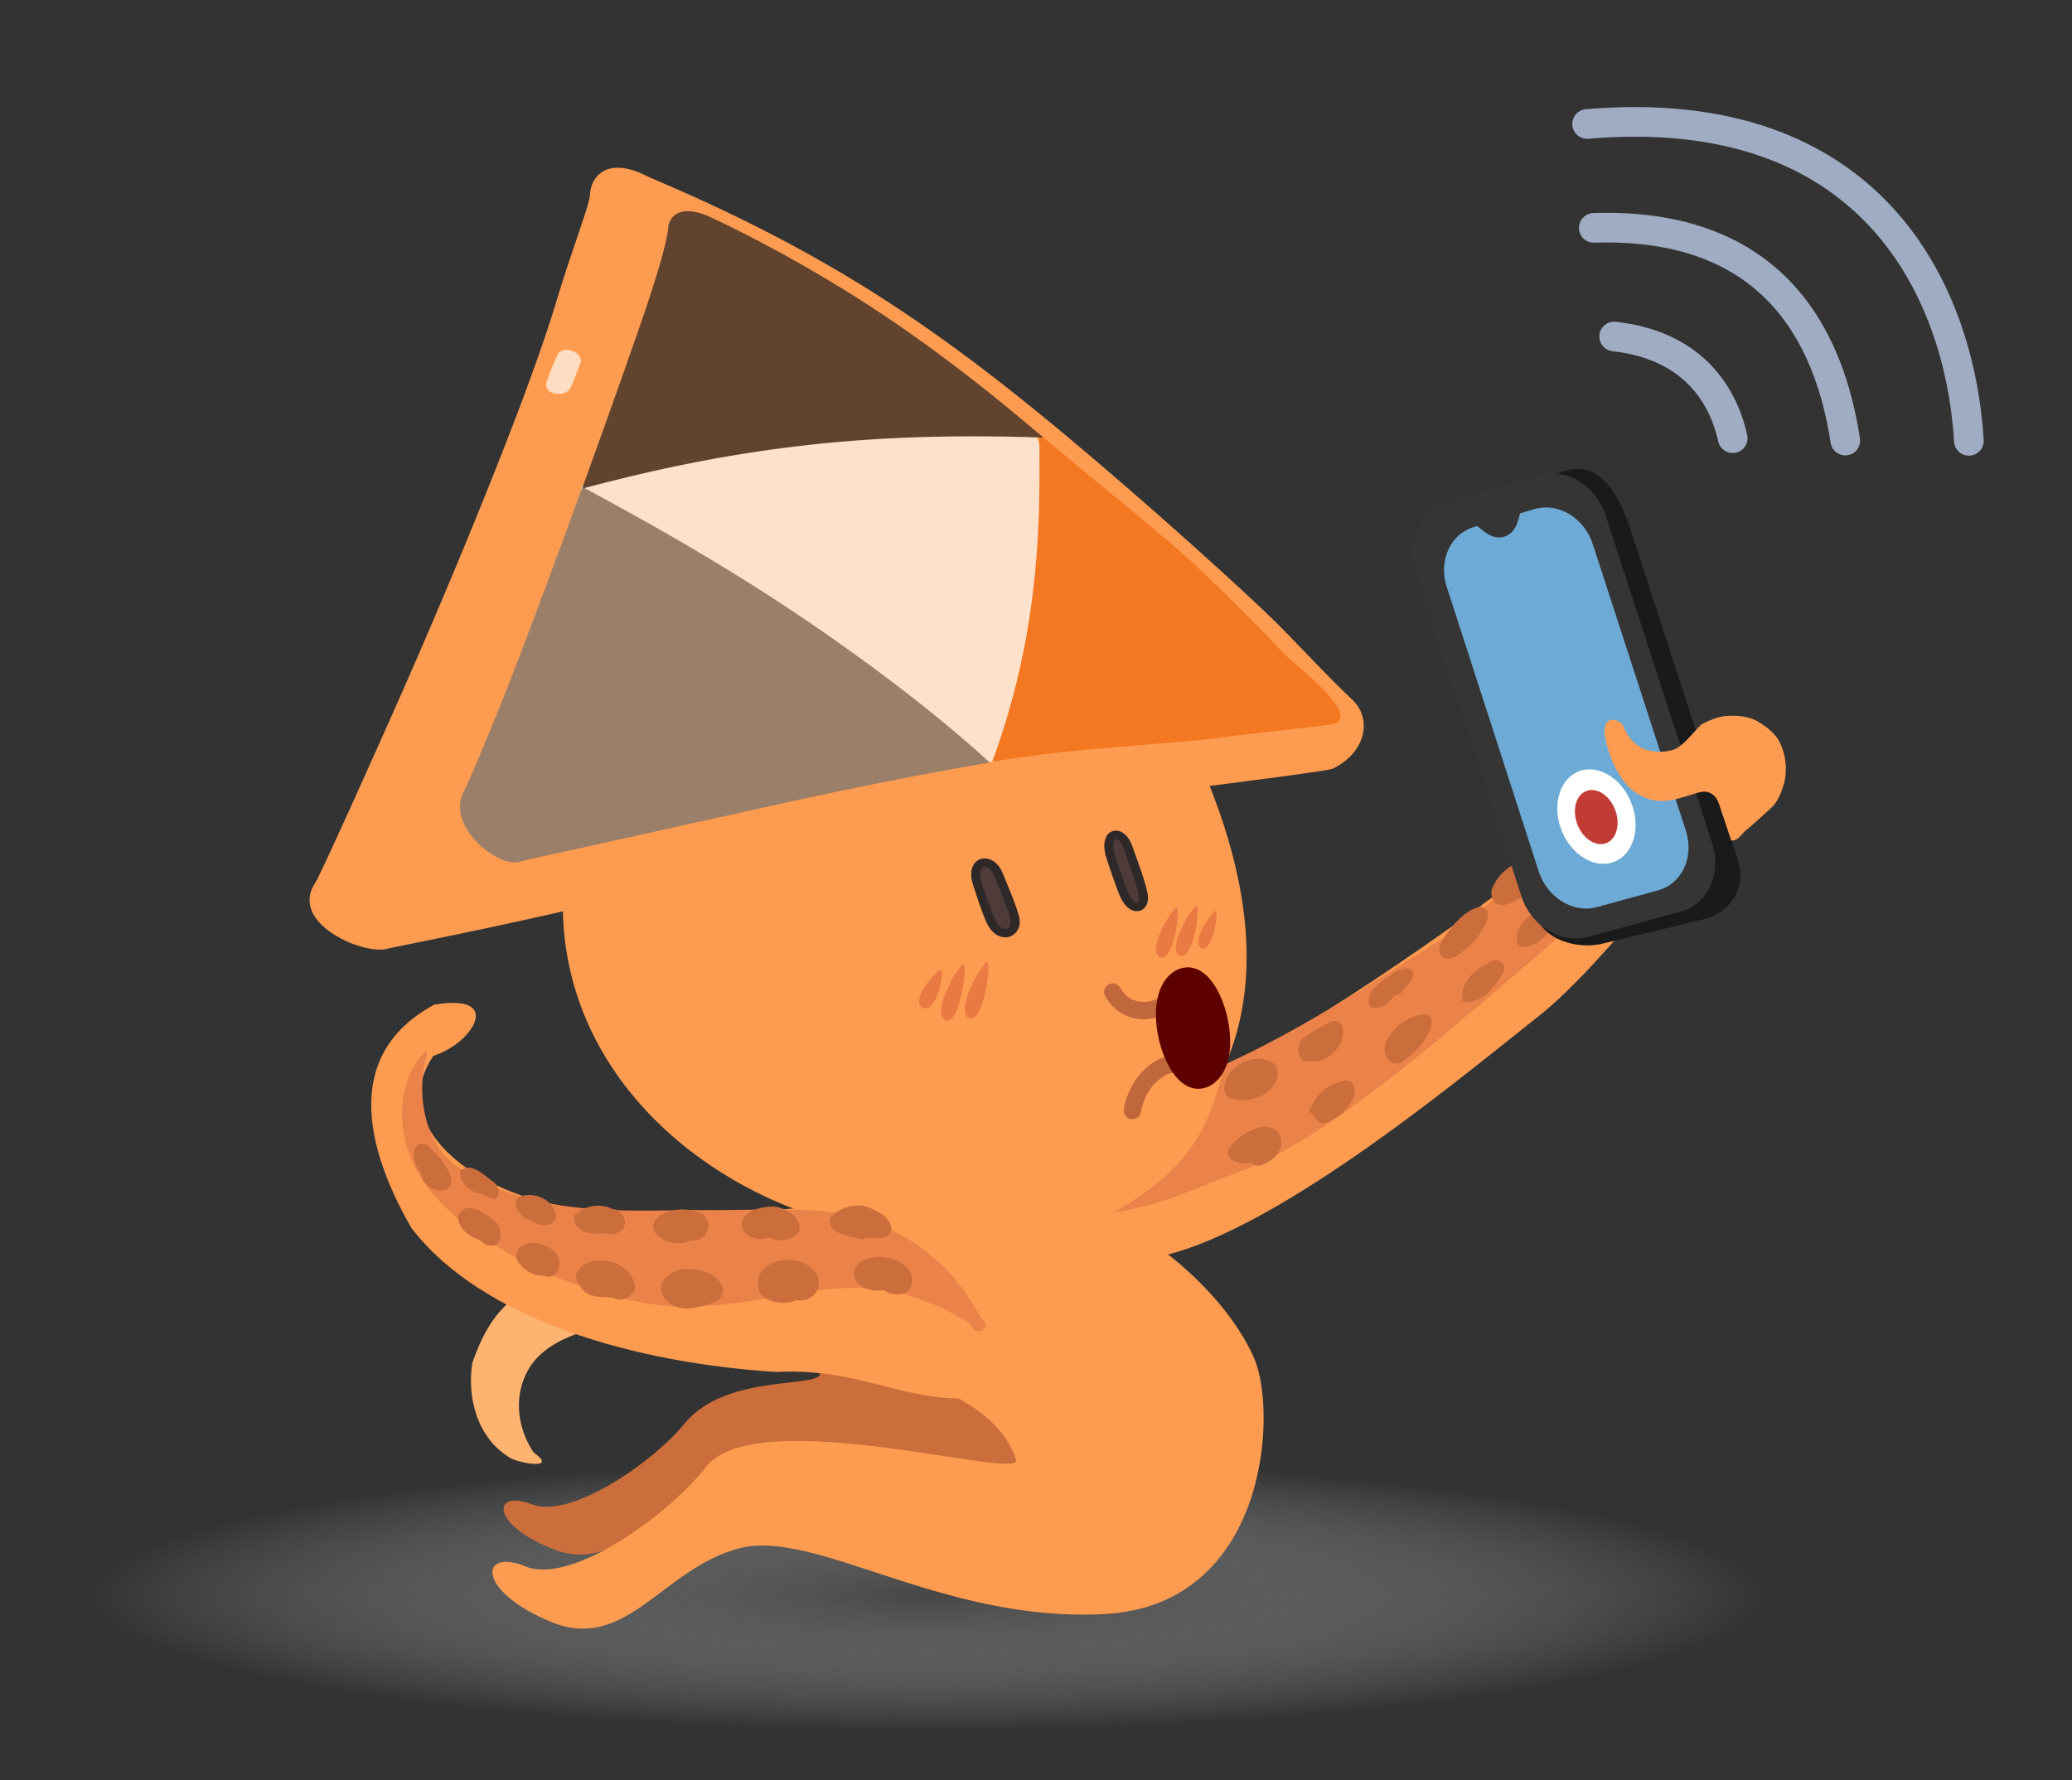<svg xmlns="http://www.w3.org/2000/svg" xmlns:xlink="http://www.w3.org/1999/xlink" xml:space="preserve" width="281.814" height="242.179" viewBox="0 0 74.563 64.077"><rect x="0" y="0" width="74.563" height="64.077" fill="#333333" stroke="none"/><defs><radialGradient xlink:href="#a" id="c" cx="52.16" cy="158.684" r="17.684" fx="52.16" fy="158.684" gradientTransform="matrix(1.701 0 0 .276 847.338 680.51)" gradientUnits="userSpaceOnUse"/><radialGradient xlink:href="#b" id="d" cx="56.456" cy="167.686" r="20.58" fx="56.456" fy="167.686" gradientTransform="matrix(1.047 0 0 .147 1034.377 722.385)" gradientUnits="userSpaceOnUse"/><linearGradient id="a"><stop offset="0" style="stop-color:#464646;stop-opacity:1"/><stop offset="1" style="stop-color:#bfbfbf;stop-opacity:0"/></linearGradient><linearGradient id="b"><stop offset="0" style="stop-color:#838383;stop-opacity:1"/><stop offset="1" style="stop-color:#bfbfbf;stop-opacity:0"/></linearGradient></defs><g transform="translate(-902.683 -666.893)"><path d="M942.713 703.888c-.632 1.34-2.889 1.43-3.492.155" style="fill:none;fill-rule:evenodd;stroke:#762c2c;stroke-width:.582;stroke-linecap:round;stroke-linejoin:miter;stroke-miterlimit:4;stroke-dasharray:none;stroke-opacity:1"/><ellipse cx="936.045" cy="724.312" rx="30.075" ry="4.881" style="color:#000;font-variation-settings:normal;overflow:visible;vector-effect:none;fill:url(#c);fill-opacity:1;stroke:none;stroke-width:.317;stroke-linecap:butt;stroke-linejoin:miter;stroke-miterlimit:4;stroke-dasharray:none;stroke-dashoffset:0;stroke-opacity:1;-inkscape-stroke:none;marker:none;paint-order:markers stroke fill;stop-color:#000"/><path d="M940.595 708.994c-1.046-.414-1.294-1.65-1.907-.887-.729.802-2.164.84-2.945 1.927-.684.957-1.095 2.471-2.431 2.326-1.35.126-2.47.455-3.725.091-1.416-.387-3.11-.315-4.582-.398-1.458.05-2.91.613-3.885 1.616-.732.567-1.161 1.46-1.441 2.28-.19 1.234.162 2.708 1.38 3.428.443.216 1.697.4.822-.21-.606-.918-.725-2.088-.156-3.03.583-.966 1.853-1.338 2.96-1.58 1.162-.206 2.22.284 3.24.726 1.634.35 3.203.96 4.885 1.09 1.853.413 3.799-.035 5.361-.962 1.264-.582 2.112-1.694 2.905-2.732.644-.986 1.07-2.583 0-3.45-.154-.087-.318-.157-.477-.235z" style="font-variation-settings:normal;vector-effect:none;fill:#ffb370;fill-opacity:1;fill-rule:evenodd;stroke:none;stroke-width:.2;stroke-linecap:butt;stroke-linejoin:miter;stroke-miterlimit:4;stroke-dasharray:none;stroke-dashoffset:0;stroke-opacity:1;-inkscape-stroke:none;marker:none;paint-order:markers stroke fill;stop-color:#000"/><path d="M939.733 708.89c4.655.799 3.58 4.488 4.29 6.096.71 1.607.376 7.193-4.582 7.438-4.958.245-8.784-2.5-11.12-1.917-2.335.582-3.438 3.051-5.735 2.142-2.297-.91-2.17-2.163-.773-1.615 1.396.547 4.348-1.49 5.51-2.91 1.53-1.871 5.076-1.215 4.863-1.853-.912-2.732 4.624-2.083 2.947-2.33-2.028-.297-1.224-6.397 4.6-5.052z" style="font-variation-settings:normal;vector-effect:none;fill:#cb6e3b;fill-opacity:1;fill-rule:evenodd;stroke:none;stroke-width:.208;stroke-linecap:butt;stroke-linejoin:miter;stroke-miterlimit:4;stroke-dasharray:none;stroke-dashoffset:0;stroke-opacity:1;-inkscape-stroke:none;marker:none;paint-order:markers stroke fill;stop-color:#000"/><ellipse cx="936.156" cy="721.335" rx="21.545" ry="3.029" style="color:#000;clip-rule:nonzero;display:inline;overflow:visible;visibility:visible;opacity:.789;isolation:auto;mix-blend-mode:normal;color-interpolation:sRGB;color-interpolation-filters:linearRGB;solid-color:#000;solid-opacity:1;vector-effect:none;fill:url(#d);fill-opacity:1;fill-rule:nonzero;stroke:none;stroke-width:.232px;stroke-linecap:butt;stroke-linejoin:miter;stroke-miterlimit:4;stroke-dasharray:none;stroke-dashoffset:0;stroke-opacity:1;marker:none;paint-order:markers stroke fill;color-rendering:auto;image-rendering:auto;shape-rendering:auto;text-rendering:auto;enable-background:accumulate"/><path d="M945.704 693.981c4.558 10.035.053 15.44-7.005 17.103-6.702 1.578-16.624-3.776-15.705-12.81.625-6.15 3.07-10.748 10.219-11.897 6.964-1.12 10.615 3.472 12.491 7.604z" style="color:#000;clip-rule:nonzero;display:inline;overflow:visible;visibility:visible;isolation:auto;mix-blend-mode:normal;color-interpolation:sRGB;color-interpolation-filters:linearRGB;solid-color:#000;solid-opacity:1;vector-effect:none;fill:#fd9c50;fill-opacity:1;fill-rule:nonzero;stroke:none;stroke-width:.176;stroke-linecap:butt;stroke-linejoin:miter;stroke-miterlimit:4;stroke-dasharray:none;stroke-dashoffset:0;stroke-opacity:1;marker:none;paint-order:markers stroke fill;color-rendering:auto;image-rendering:auto;shape-rendering:auto;text-rendering:auto;enable-background:accumulate"/><path d="M129.307 151.46c-.05-1.019.78-1.008.925-.169.146.846.27 1.484.296 1.969.04.754-.835.975-1.01-.128-.11-.578-.14-1.098-.211-1.672z" style="fill:#4e3b3a;fill-opacity:1;fill-rule:evenodd;stroke:#2f2828;stroke-width:.365;stroke-linecap:butt;stroke-linejoin:miter;stroke-miterlimit:4;stroke-dasharray:none;stroke-opacity:1" transform="matrix(.87 -.153 .167 .805 800.042 596.495)"/><path d="M134.851 151.265c-.028-1.032.668-1.012.777-.159.11.86.247 1.762.21 2.238-.043.563-.66.675-.79-.443a28.603 28.603 0 0 1-.197-1.636z" style="opacity:1;vector-effect:none;fill:#4e3b3a;fill-opacity:1;fill-rule:evenodd;stroke:#2f2828;stroke-width:.365;stroke-linecap:butt;stroke-linejoin:miter;stroke-miterlimit:4;stroke-dasharray:none;stroke-dashoffset:0;stroke-opacity:1" transform="matrix(.87 -.153 .167 .805 800.042 596.495)"/><path d="M50.943 151.141c-.4-.253.512-1.424.812-1.681.3-.258-.192 1.924-.812 1.681zM51.835 151.466c-.414-.357.552-2.049.867-2.422.316-.372-.224 2.763-.867 2.422zM52.816 151.194c-.414-.358.552-2.05.867-2.422.316-.373-.223 2.763-.867 2.422z" style="fill:#d35034;fill-opacity:.443;fill-rule:evenodd;stroke:none;stroke-width:.265px;stroke-linecap:butt;stroke-linejoin:miter;stroke-opacity:1" transform="matrix(.88 .171 .045 .879 884.223 561.585)"/><path d="M59.278 149.607c-.414-.358.551-2.05.867-2.422.316-.373-.224 2.763-.867 2.422z" style="opacity:1;vector-effect:none;fill:#d35034;fill-opacity:.443;fill-rule:evenodd;stroke:none;stroke-width:.265px;stroke-linecap:butt;stroke-linejoin:miter;stroke-miterlimit:4;stroke-dasharray:none;stroke-dashoffset:0;stroke-opacity:1" transform="matrix(.817 .152 .042 .779 889.664 575.77)"/><path d="M60.167 149.362c-.414-.358.551-2.05.867-2.423.316-.372-.224 2.763-.867 2.423zM61.158 148.825c-.349-.27.457-1.542.721-1.821.265-.28-.18 2.08-.721 1.82z" style="opacity:1;vector-effect:none;fill:#d35034;fill-opacity:.443;fill-rule:evenodd;stroke:none;stroke-width:.265px;stroke-linecap:butt;stroke-linejoin:miter;stroke-miterlimit:4;stroke-dasharray:none;stroke-dashoffset:0;stroke-opacity:1" transform="matrix(.817 .152 .042 .779 889.664 575.77)"/><path d="M217.235 111.565c.165-.764.898-1.286 2.18-.449.182.119 2.517 1.343 5.092 3.093 2.811 1.91 5.35 4.006 8.5 7.167 2.685 2.695 6.02 6.382 7.681 8.314 1.07 1.242 2.018 2.597 3.087 3.84.685.8.326 2.065-.977 2.574-.3.068-2.91.171-6.123.293a124.94 124.94 0 0 0-11.295.9c-4.55.554-8.08 1.12-12.095 1.669-3.535.482-6.063.732-6.295.776-.927.173-3.556-1.309-2.47-2.738.19-.251 1.29-2.22 2.709-4.784 1.63-2.944 3.209-5.88 4.909-9.244 1.577-3.12 2.734-5.57 3.499-7.493.753-1.891 1.6-3.59 1.598-3.918z" style="fill:#fd9c50;fill-opacity:1;fill-rule:evenodd;stroke:none;stroke-width:.175;stroke-linecap:butt;stroke-linejoin:miter;stroke-miterlimit:4;stroke-dasharray:none;stroke-opacity:1" transform="matrix(.959 -.086 .09 .934 705.547 588.321)"/><path d="M216.264 118.031c-.192.405-.333.722-.478.939-.23.342-1.072.14-.823-.377a8.25 8.25 0 0 1 .496-.978c.216-.357.992.02.805.416z" style="fill:#ffddc2;fill-opacity:1;fill-rule:evenodd;stroke:none;stroke-width:.319;stroke-linecap:butt;stroke-linejoin:miter;stroke-miterlimit:4;stroke-dasharray:none;stroke-opacity:1" transform="matrix(.959 -.086 .09 .934 705.547 588.321)"/><g style="opacity:.7"><path d="M39.544 130.654c.643-1.184 4.862-2.912 9.237-4.057 4.315-1.129 9.042-1.715 9.595-1.381.561.338 1 3.653 1.155 7.075.158 3.455-.116 7.054-.675 7.274-.574.227-4.903-1.44-9.843-3.477-4.824-1.989-9.533-4.074-9.47-5.434z" style="fill:#fff;fill-opacity:1;fill-rule:evenodd;stroke:none;stroke-width:.265;stroke-linecap:butt;stroke-linejoin:miter;stroke-miterlimit:4;stroke-dasharray:none;stroke-opacity:1" transform="matrix(.828 .137 -.135 .814 908.506 572.648)"/><path d="M58.534 125.118c.414 2.318.736 4.45.84 6.764.102 2.229.005 4.84-.531 7.673 3.43-1.201 7.563-2.058 9.434-2.644 2.157-.675 4.489-1.28 4.745-1.413 1.047-.549-1.603-2.001-2.471-2.587-.15-.1-1.721-1.332-3.896-2.853-2.038-1.426-5.057-3.076-8.12-4.94z" style="fill:#f1680d;fill-opacity:1;fill-rule:evenodd;stroke:none;stroke-width:.265px;stroke-linecap:butt;stroke-linejoin:miter;stroke-opacity:1" transform="matrix(.828 .137 -.135 .814 908.506 572.648)"/><path d="M42.072 118.038c-.38.074-.656.304-.689.772.07.513-.084 1.923-.403 3.913a464.197 464.197 0 0 1-1.406 8.003c1.694-.77 4.397-1.977 7.794-3.048 3.528-1.113 7.101-1.87 11.372-2.434-3.867-2.364-6.986-3.954-10.207-5.245-2.957-1.186-5.276-1.832-5.48-1.887-.334-.093-.686-.13-.98-.074z" style="fill:#211f20;fill-opacity:1;fill-rule:evenodd;stroke:none;stroke-width:.265px;stroke-linecap:butt;stroke-linejoin:miter;stroke-opacity:1" transform="matrix(.828 .137 -.135 .814 908.506 572.648)"/><path d="M39.582 130.645c-.51 2.764-1.13 6.113-1.714 8.914-.574 2.756-1.076 4.787-1.13 4.921-.682 1.699 1.964 3.179 2.79 2.753.2-.104 3.329-1.357 7.193-2.945 4.325-1.777 7.964-3.253 12.025-4.68-2.902-1.924-6.718-3.921-10.282-5.507-3.633-1.616-6.716-2.686-8.882-3.456z" style="fill:#737373;fill-opacity:1;fill-rule:evenodd;stroke:none;stroke-width:.2;stroke-linecap:butt;stroke-linejoin:miter;stroke-miterlimit:4;stroke-dasharray:none;stroke-opacity:1" transform="matrix(.828 .137 -.135 .814 908.506 572.648)"/></g><path d="M942.016 707.393c7.773-2.094 21.55-13.889 21.674-13.807.123.08.5 2.95.5 2.95s-3.794 5.092-6.127 6.921c-2.334 1.83-9.295 7.71-13.606 8.648-4.31.937-4.535-4.205-2.44-4.712z" style="font-variation-settings:normal;vector-effect:none;fill:#fd9c50;fill-opacity:1;fill-rule:evenodd;stroke:none;stroke-width:.156;stroke-linecap:butt;stroke-linejoin:miter;stroke-miterlimit:4;stroke-dasharray:none;stroke-dashoffset:0;stroke-opacity:1;-inkscape-stroke:none;marker:none;paint-order:markers stroke fill;stop-color:#000"/><path d="M942.726 702.594c.545.977 1.786.763 2.108.171" style="fill:none;fill-rule:evenodd;stroke:#c1673c;stroke-width:.62;stroke-linecap:round;stroke-linejoin:miter;stroke-dasharray:none;stroke-opacity:1"/><path d="M943.432 706.866c.237-1.332 1.405-1.94 1.846-1.565" style="font-variation-settings:normal;vector-effect:none;fill:none;fill-opacity:1;fill-rule:evenodd;stroke:#c1673c;stroke-width:.62;stroke-linecap:round;stroke-linejoin:miter;stroke-miterlimit:4;stroke-dasharray:none;stroke-dashoffset:0;stroke-opacity:1;-inkscape-stroke:none;stop-color:#000"/><path d="M959.304 696.684c-1.79 1.278-3.098 3.14-5.055 4.206-2.426 1.541-4.849 3.108-7.47 4.306-.558 1.841-.827 3.533-4.053 5.356 2.131-.39 2.818-.848 4.716-1.548 3.607-1.41 8.552-6.069 12.561-9.423.577-.968 3.402-1.809 1.957-3.058-.822-.49-1.88-.356-2.656.161z" style="font-variation-settings:normal;vector-effect:none;fill:#ea8249;fill-opacity:1;fill-rule:evenodd;stroke:none;stroke-width:.208;stroke-linecap:butt;stroke-linejoin:miter;stroke-miterlimit:4;stroke-dasharray:none;stroke-dashoffset:0;stroke-opacity:1;-inkscape-stroke:none;marker:none;paint-order:markers stroke fill;stop-color:#000"/><ellipse cx="739.386" cy="1059.658" rx=".634" ry="1.491" style="color:#000;font-variation-settings:normal;overflow:visible;fill:#91332b;fill-opacity:1;stroke:#5d0000;stroke-width:1.368;stroke-linecap:butt;stroke-linejoin:miter;stroke-miterlimit:4;stroke-dasharray:none;stroke-dashoffset:0;stroke-opacity:1;marker:none;paint-order:markers stroke fill;stop-color:#000" transform="matrix(.902 -.431 .263 .965 0 0)"/><path d="M938.467 709.31c5.499.987 8.52 4.51 9.358 6.494.838 1.984.444 8.88-5.412 9.183-5.855.303-10.373-3.085-13.132-2.367-2.758.72-4.06 3.767-6.773 2.645-2.713-1.123-2.563-2.67-.914-1.994 1.65.675 5.136-1.84 6.508-3.593 1.808-2.31 11.4.543 11.148-.244-1.077-3.374-8.076-3.469-6.324-4.442 6.879-3.821-1.336-7.343 5.541-5.682z" style="font-variation-settings:normal;vector-effect:none;fill:#fd9c50;fill-opacity:1;fill-rule:evenodd;stroke:none;stroke-width:.176;stroke-linecap:butt;stroke-linejoin:miter;stroke-miterlimit:4;stroke-dasharray:none;stroke-dashoffset:0;stroke-opacity:1;-inkscape-stroke:none;marker:none;paint-order:markers stroke fill;stop-color:#000"/><path d="M935.346 713.388c.21-.123.404-.315.565-.55.084-.122.14-.29.108-.43-.01-.07-.04-.132-.09-.162-.13-.1-.31-.085-.472-.004-.196.094-.38.26-.536.46a.608.608 0 0 0-.088.51c.046.167.174.293.328.25a.528.528 0 0 0 .185-.073z" style="fill:#fffdfb;fill-opacity:.461;fill-rule:evenodd;stroke:none;stroke-width:.365;stroke-linecap:butt;stroke-linejoin:miter;stroke-miterlimit:4;stroke-dasharray:none;stroke-opacity:1"/><g style="font-variation-settings:normal;vector-effect:none;fill:#cb6e3b;fill-opacity:1;stroke:none;stroke-width:.208;stroke-linecap:butt;stroke-linejoin:miter;stroke-miterlimit:4;stroke-dasharray:none;stroke-dashoffset:0;stroke-opacity:1;-inkscape-stroke:none;marker:none;paint-order:markers stroke fill;stop-color:#000"><path d="M237.631 146.643c-.314.118-.968-.026-.824-.46.204-.309.499-.566.849-.689.344-.21.915-.158 1.035.288.1.483-.363.893-.793.994a.36.36 0 0 1-.267-.133zM238.204 144.116c-.372.283-.906.381-1.346.223-.457-.27-.082-.957.272-1.16.386-.291 1.048-.394 1.388.015.148.284-.018.69-.265.877l-.05.045zM239.784 143.01c-.537.115-.627-.666-.22-.88.291-.22.62-.368.932-.555.637-.107.451.832.12 1.087-.203.228-.521.39-.832.348zM239.702 144.796c.227-.47.575-.936 1.121-1.036.514-.24.66.407.381.728a1.654 1.654 0 0 1-.913.742c-.313.087-.398-.284-.589-.434zM242.763 140.665c-.188.236-.58.602-.874.361-.174-.376.198-.693.454-.914.298-.175.581-.5.961-.428.383.212-.12.623-.276.844-.052.088-.182.09-.265.137zM242.59 142.972c-.416-.377.026-1.004.366-1.28.287-.221 1.207-.683 1.158-.034-.117.5-.46.909-.855 1.22-.17.184-.473.334-.668.094zM245.243 140.86c-.167-.61.388-1.135.894-1.365.37-.314.807.046.482.439-.284.46-.705.969-1.3.945l-.076-.02zM245.515 138.823c-.282.213-.675.671-1.044.426-.246-.342.094-.698.287-.969.29-.36.647-.739 1.116-.832.564.15.09.774-.086 1.075-.079.11-.17.212-.273.3zM247.95 137.59c-.419.189-.815.604-.783 1.09.157.422.709.126.938-.08.369-.29.47-.772.602-1.195-.006-.493-.555.269-.758.185zM248.017 136.588c-.35.319-.743.639-1.204.773-.419.146-.678-.304-.486-.652.231-.477.68-.866 1.222-.925.537-.155.667.425.469.804z" style="font-variation-settings:normal;opacity:1;vector-effect:none;fill:#cb6e3b;fill-opacity:1;fill-rule:evenodd;stroke:none;stroke-width:.208;stroke-linecap:butt;stroke-linejoin:miter;stroke-miterlimit:4;stroke-dasharray:none;stroke-dashoffset:0;stroke-opacity:1;-inkscape-stroke:none;marker:none;paint-order:markers stroke fill;stop-color:#000;stop-opacity:1" transform="translate(710.09 562.077)"/></g><path d="m250.601 148.503 3.14-1.582c1.613-.812 2.362.913 2.716 2l3.843 11.824c.356 1.094-.304 1.955-1.221 2.176l-3.63.876c-.906.219-2.191-.102-2.502-1.195l-3.32-11.681c-.308-1.088.146-2 .974-2.418z" style="overflow:visible;opacity:1;vector-effect:none;fill:#1a1a1a;stroke-width:.175;marker:none;paint-order:markers stroke fill;stop-color:#000;stop-opacity:1" transform="translate(704.913 537.058)"/><path d="m249.85 147.923 3.294-.979c.978-.29 2.051.349 2.404 1.434l3.837 11.81c.355 1.093-.157 2.19-1.146 2.46l-3.33.909c-.978.266-2.044-.391-2.393-1.474l-3.78-11.701c-.348-1.076.149-2.172 1.115-2.46z" style="color:#000;font-variation-settings:normal;overflow:visible;vector-effect:none;fill:#353535;fill-opacity:1;stroke:none;stroke-width:.175;stroke-linecap:butt;stroke-linejoin:miter;stroke-miterlimit:4;stroke-dasharray:none;stroke-dashoffset:0;stroke-opacity:1;-inkscape-stroke:none;marker:none;paint-order:markers stroke fill;stop-color:#000" transform="translate(704.913 537.058)"/><path d="m250.81 148.803 2.177-.644c.855-.252 1.792.308 2.1 1.256l3.35 10.315c.309.954-.138 1.913-1 2.15l-2.2.603c-.855.235-1.789-.34-2.095-1.287l-3.31-10.242c-.305-.942.13-1.9.977-2.151z" style="color:#000;font-variation-settings:normal;overflow:visible;vector-effect:none;fill:#6daad5;fill-opacity:1;stroke:none;stroke-width:.144;stroke-linecap:butt;stroke-linejoin:miter;stroke-miterlimit:4;stroke-dasharray:none;stroke-dashoffset:0;stroke-opacity:1;-inkscape-stroke:none;marker:none;paint-order:markers stroke fill;stop-color:#000" transform="translate(704.913 537.058)"/><path d="M256.522 158.862c.298.92-.046 1.826-.767 2.025-.719.2-1.541-.383-1.838-1.299-.296-.915.045-1.82.762-2.022.72-.202 1.545.378 1.843 1.296z" style="color:#000;font-variation-settings:normal;overflow:visible;opacity:1;vector-effect:none;fill:#fff;fill-opacity:1;stroke:none;stroke-width:.176;stroke-linecap:butt;stroke-linejoin:miter;stroke-miterlimit:4;stroke-dasharray:none;stroke-dashoffset:0;stroke-opacity:1;-inkscape-stroke:none;marker:none;paint-order:markers stroke fill;stop-color:#000;stop-opacity:1" transform="translate(704.913 537.058)"/><path d="M255.916 159.047c.171.527-.006 1.043-.395 1.15-.388.108-.84-.231-1.011-.758-.171-.527.005-1.042.393-1.15.388-.11.842.23 1.013.758z" style="color:#000;font-variation-settings:normal;overflow:visible;vector-effect:none;fill:#c13c35;fill-opacity:1;stroke:none;stroke-width:.098;stroke-linecap:butt;stroke-linejoin:miter;stroke-miterlimit:4;stroke-dasharray:none;stroke-dashoffset:0;stroke-opacity:1;-inkscape-stroke:none;marker:none;paint-order:markers stroke fill;stop-color:#000" transform="translate(704.913 537.058)"/><path d="M250.579 148.544c.363.108.776.82 1.367.591.593-.229.438-1.084.737-1.232.298-.148-1.695.143-2.104.641z" style="font-variation-settings:normal;opacity:1;vector-effect:none;fill:#353535;fill-opacity:1;fill-rule:evenodd;stroke:none;stroke-width:.175;stroke-linecap:butt;stroke-linejoin:miter;stroke-miterlimit:4;stroke-dasharray:none;stroke-dashoffset:0;stroke-opacity:1;-inkscape-stroke:none;marker:none;paint-order:markers stroke fill;stop-color:#000;stop-opacity:1" transform="translate(704.913 537.058)"/><path d="M964.94 692.657c-.364-.005-.708.142-1.025.307-.306.29-.548.654-.916.873-.375.16-.808.144-1.186.002a1.432 1.432 0 0 1-.705-.791c-.092-.233-.478-.358-.623-.111-.122.236-.037.514.023.757.15.562.391 1.118.803 1.538.29.276.676.458 1.076.488.388.022.76-.105 1.127-.214.239-.065.508-.201.744-.052.285.153.309.503.418.772.103.304.203.61.305.914.25.04.383-.26.562-.385.292-.245.571-.505.851-.762.279-.24.401-.6.501-.943a2.22 2.22 0 0 0-.146-1.399c-.166-.362-.5-.606-.833-.804-.298-.157-.642-.205-.976-.19z" style="font-variation-settings:normal;vector-effect:none;fill:#fd9c50;fill-opacity:1;fill-rule:evenodd;stroke:none;stroke-width:.156;stroke-linecap:butt;stroke-linejoin:miter;stroke-miterlimit:4;stroke-dasharray:none;stroke-dashoffset:0;stroke-opacity:1;-inkscape-stroke:none;marker:none;paint-order:markers stroke fill;stop-color:#000"/><path d="M960.771 679.004c2.77.312 3.902 2.026 4.265 3.66" style="fill:none;fill-rule:evenodd;stroke:#9facc1;stroke-width:1.067;stroke-linecap:round;stroke-linejoin:miter;stroke-dasharray:none;stroke-opacity:1"/><path d="M959.797 671.355c10.218-.87 13.403 5.98 13.74 11.404" style="fill:none;fill-rule:evenodd;stroke:#9facc1;stroke-width:1.067;stroke-linecap:round;stroke-linejoin:miter;stroke-dasharray:none;stroke-opacity:1"/><path d="M960.037 675.094c5.68-.18 8.331 2.972 9.052 7.656" style="fill:none;fill-rule:evenodd;stroke:#9facc1;stroke-width:1.067;stroke-linecap:round;stroke-linejoin:miter;stroke-dasharray:none;stroke-opacity:1"/><path d="M917.493 711.097c-1.38-2.388-2.744-6.118.81-8.04 2.553-.443 1.378 1.408-.022 1.834-1.833 2.7 1.916 5.222 5.377 5.5 4.626.689 9.392-.465 14.077-.33 2.681.815 2.22 5.214 1.449 6.901-3.49.92-4.958-.872-8.573-.69-5.027-.319-10.554-1.844-13.118-5.175z" style="font-variation-settings:normal;vector-effect:none;fill:#fd9c50;fill-opacity:1;fill-rule:evenodd;stroke:none;stroke-width:.156;stroke-linecap:butt;stroke-linejoin:miter;stroke-miterlimit:4;stroke-dasharray:none;stroke-dashoffset:0;stroke-opacity:1;-inkscape-stroke:none;marker:none;paint-order:markers stroke fill;stop-color:#000"/><path d="M918.026 704.702c-.867.832-1.02 2.165-.753 3.287.378 1.477 1.533 2.596 2.764 3.415a15.007 15.007 0 0 0 6.114 2.433c1.863.248 3.721-.145 5.553-.44 1.304-.199 2.673-.254 3.93.208.708.228 1.394.541 1.997.98.146.478.793.101.366-.24-.48-.85-1.05-1.664-1.824-2.275-1.253-1.043-2.874-1.593-4.497-1.622-1.325-.053-2.65.013-3.976-.004-2.28.03-4.637.133-6.815-.661-.833-.32-1.687-.716-2.284-1.398-.706-.925-.852-2.18-.624-3.294.025-.122.114-.268.05-.39z" style="font-variation-settings:normal;vector-effect:none;fill:#ea8249;fill-opacity:1;fill-rule:evenodd;stroke:none;stroke-width:.208;stroke-linecap:butt;stroke-linejoin:miter;stroke-miterlimit:4;stroke-dasharray:none;stroke-dashoffset:0;stroke-opacity:1;-inkscape-stroke:none;marker:none;paint-order:markers stroke fill;stop-color:#000"/><g style="font-variation-settings:normal;vector-effect:none;fill:#cb6e3b;fill-opacity:1;stroke:none;stroke-width:.208;stroke-linecap:butt;stroke-linejoin:miter;stroke-miterlimit:4;stroke-dasharray:none;stroke-dashoffset:0;stroke-opacity:1;-inkscape-stroke:none;marker:none;paint-order:markers stroke fill;stop-color:#000"><path d="M207.717 146.975c-.364-.316-.314-1.308.316-.898.313.33.661.681.797 1.127.087.777-1.035.464-1.073-.12l-.02-.054-.02-.055zM209.865 149.45c-.37-.105-.78-.418-.79-.828.2-.625.897-.206 1.216.074.473.212.425 1.18-.218.91a.66.66 0 0 1-.208-.156zM212.2 150.738c-.422.017-.877-.251-1.028-.645-.04-.49.569-.65.938-.474.413.106.8.54.53.965a.338.338 0 0 1-.44.154zM214.652 151.522c-.417-.039-.983.027-1.186-.44-.43-.495.225-.922.7-.893.59-.06 1.232.372 1.29.982-.117.322-.486.537-.804.351zM217.767 151.839c-.457.151-1.021.076-1.295-.359-.317-.536.338-1.025.837-.996.504.012 1.157.159 1.3.722.043.444-.51.566-.842.633zM221.246 151.614c-.428.17-1.038.118-1.312-.286-.16-.366-.022-.838.362-.993.527-.32 1.334-.198 1.676.335.275.441-.105.983-.599.945-.041-.003-.086 0-.127 0zM224.402 151.251c-.426.068-1.039-.075-1.077-.591.02-.482.616-.626 1.012-.597.575.02 1.337.492 1.001 1.142-.21.252-.692.259-.936.046zM209.883 147.77c-.383-.023-.793-.447-.722-.826.388-.293.822.135 1.127.368.355.188.357.895-.159.573-.083-.037-.162-.081-.246-.116zM211.704 148.743c-.34-.028-.776-.652-.418-.853.515-.216 1.274.117 1.315.709-.047.435-.652.335-.897.144zM214.275 149.2c-.404.081-1.126-.103-1.008-.63.32-.366.92-.464 1.354-.243.51.06.66.755.116.89-.151.045-.31.004-.462-.017zM217.404 149.468c-.496.309-1.694-.19-1.17-.807.382-.332.976-.394 1.443-.22.639.14.475 1.05-.177 1.014l-.096.013zM220.283 149.343c-.406.187-1.092-.048-.982-.577.167-.42.695-.505 1.092-.527.457.015 1.13.416.938.94-.254.266-.728.375-1.048.164zM223.58 149.427c-.407-.154-1.141-.158-1.128-.746.278-.38.886-.565 1.356-.429.357.157.856.373.863.826-.135.496-.757.187-1.09.35z" style="font-variation-settings:normal;opacity:1;vector-effect:none;fill:#cb6e3b;fill-opacity:1;fill-rule:evenodd;stroke:none;stroke-width:.208;stroke-linecap:butt;stroke-linejoin:miter;stroke-miterlimit:4;stroke-dasharray:none;stroke-dashoffset:0;stroke-opacity:1;-inkscape-stroke:none;marker:none;paint-order:markers stroke fill;stop-color:#000;stop-opacity:1" transform="translate(710.09 562.077)"/></g></g></svg>